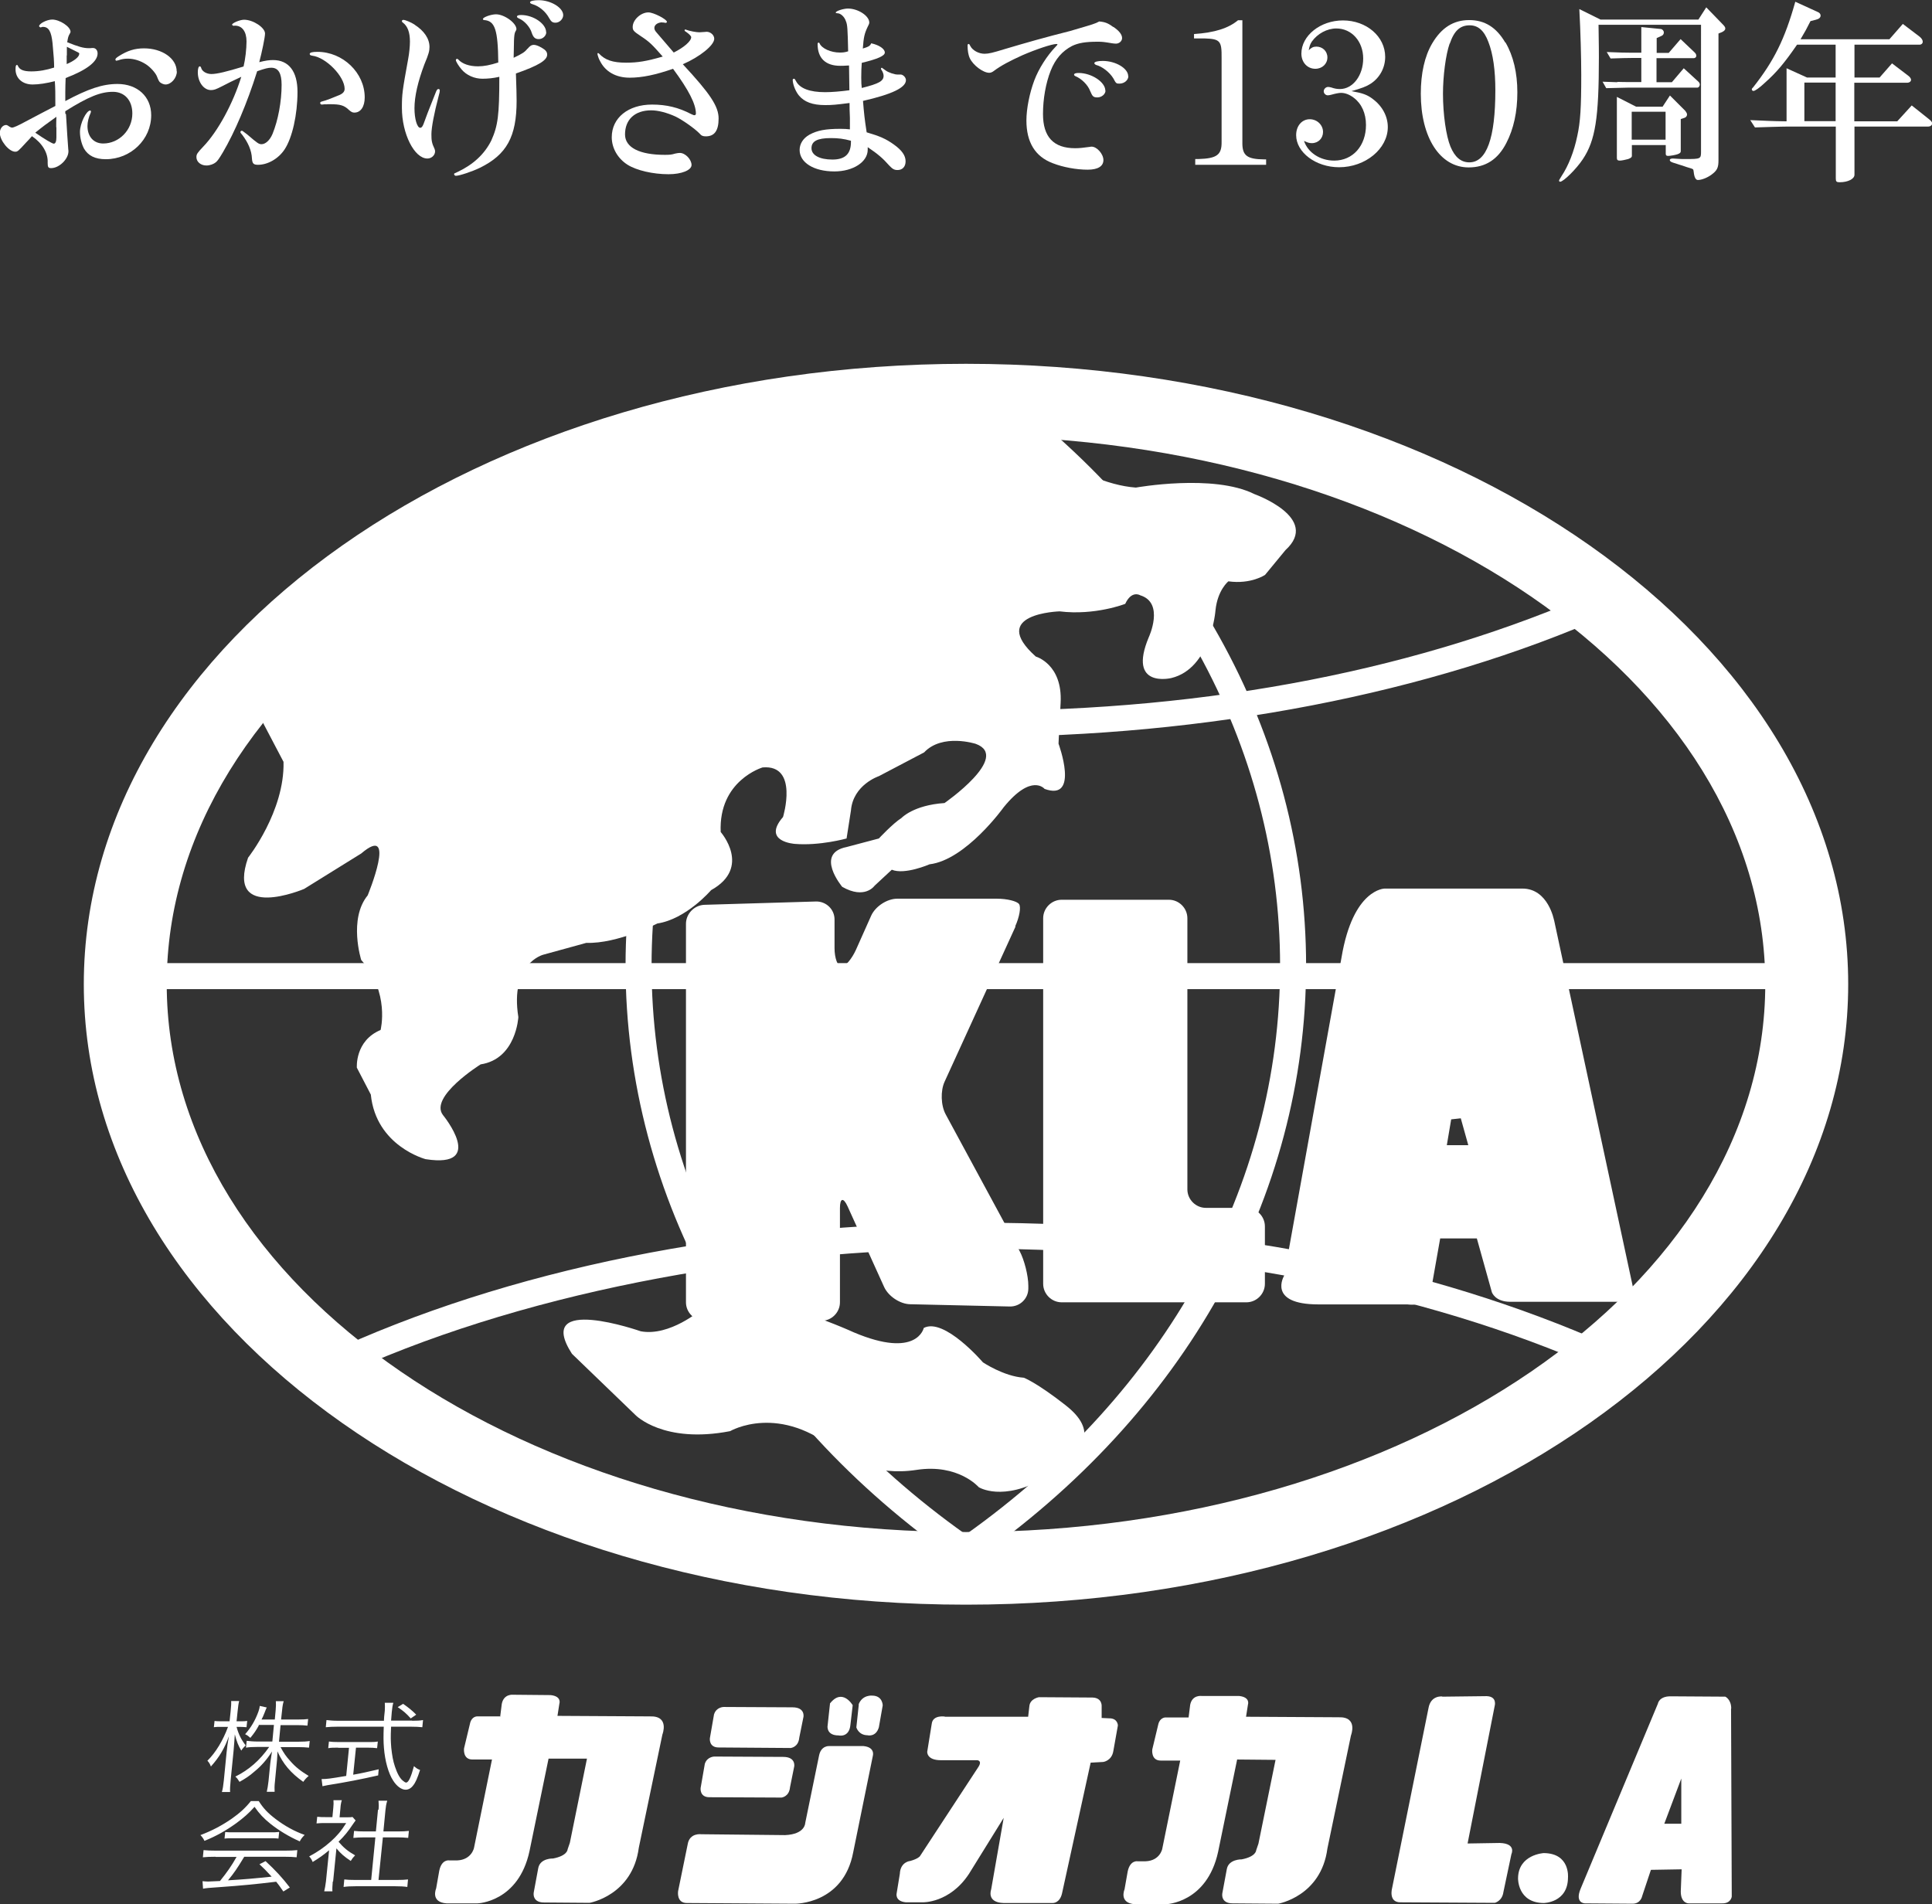 <?xml version="1.0" encoding="UTF-8"?>
<svg id="_レイヤー_1" data-name="レイヤー 1" xmlns="http://www.w3.org/2000/svg" viewBox="0 0 110.66 109.08">
  <rect x="0" y="0" width="110.66" height="109.08" fill="#333333" stroke="none"/>
  <defs>
    <style>
      .cls-1 {
        fill-rule: evenodd;
      }

      .cls-1, .cls-2 {
        fill: #fff;
      }
    </style>
  </defs>
  <g>
    <path class="cls-1" d="M40.9,98.19l-.24,1.38s-.07.53.5.53l4.13.03s.44-.04.49-.59l.24-1.19s.11-.55-.63-.55l-3.94-.02s-.42,0-.55.42h0Z"/>
    <path class="cls-1" d="M47.54,97.59l-.14,1.29s-.07.53.63.53c0,0,.61.15.68-.61l.13-1.12s-.59-1.02-1.31-.09h0Z"/>
    <path class="cls-1" d="M49.19,97.64l-.14,1.31s.12.44.63.45c0,0,.49.13.66-.46l.22-1.25s0-.55-.59-.56c0,0-.57-.07-.79.5h0Z"/>
    <g>
      <path class="cls-1" d="M28.67,98.32h-1.34s-.3-.01-.4.37l-.35,1.46s-.09.64.48.64h1.12l-1.03,5.06s-.13.68-.96.72h-.45s-.44-.09-.58.59l-.18,1.02s-.34.78.59.85h1.78s2.35-.06,2.98-3l1.09-5.29h2.2l-.98,4.82-.13.38s0,.36-.83.52c0,0-.74-.03-.85.55l-.26,1.4s-.11.57.59.57l2.61.02s2.46-.42,2.82-3.16l1.35-6.48s.43-1.08-.71-1.04l-5.3-.03.11-.7s.15-.42-.5-.49l-2.14-.02s-.55-.07-.66.53l-.09.72h.02,0Z"/>
      <path class="cls-1" d="M40.37,101.04l-.24,1.38s-.07.53.5.53l4.13.02s.44-.04.49-.59l.24-1.19s.11-.55-.63-.55l-3.94-.02s-.42,0-.55.42Z"/>
      <path class="cls-1" d="M40.16,105.07s-.66-.09-.77.57l-.55,2.69s-.11.68.5.68l6.19.04s2.78.04,3.34-2.95l1.12-5.5s.17-.51-.53-.58h-1.97s-.47-.04-.58.56l-.79,3.85s0,.64-1.15.69l-4.83-.05h.02Z"/>
      <path class="cls-1" d="M54.12,98.33s-.68-.11-.75.4l-.26,1.61s-.05.49.78.49h2.08s.3.01.08.37l-3.36,5.13s-.11.15-.55.27c0,0-.57.04-.6.74l-.18,1.1s-.13.47.53.53h.95s1.55.06,2.66-1.63l1.99-3.21-.72,4.11s-.28.74.71.77h2.82s.4.02.53-.55l1.64-7.49.72-.04s.49-.06.58-.63l.26-1.46s0-.42-.51-.41l-.42-.02v-.66s.05-.49-.52-.51l-3.07-.02s-.51.08-.55.51l-.07.61h-4.77Z"/>
      <path class="cls-1" d="M82.61,97.18s-.66-.09-.79.67l-2.08,10.29s-.24.84.48.83l5.4.03s.42-.1.49-.61l.46-2.18s.3-.61-.67-.64l-1.84.03,1.55-7.87s.17-.55-.46-.57l-2.54.03h0Z"/>
      <path class="cls-1" d="M88.42,106.15s-1.46.08-1.47,1.45c0,0-.03,1.4,1.47,1.41,0,0,1.38-.01,1.39-1.45,0,0,.14-1.4-1.39-1.41Z"/>
      <path class="cls-1" d="M99.16,97.87c0-.53-.34-.68-.34-.68l-3.14-.02c-.66,0-.72.42-.72.42l-4.43,10.61c-.34.83.25.83.25.83l2.73.02c.47,0,.55-.44.55-.44l.5-1.5,1.76-.03-.05,1.27c0,.68.44.68.44.68h1.93c.51.01.55-.39.55-.39l-.04-10.76h0ZM95.33,104.46l.97-2.58v2.59h-.97Z"/>
      <path class="cls-1" d="M68.09,98.38h-1.34s-.3,0-.4.37l-.35,1.46s-.09.64.48.64h1.12l-1.03,5.06s-.13.68-.96.71h-.44s-.44-.09-.58.59l-.18,1.02s-.34.78.59.85h1.78s2.35-.06,2.99-3l1.09-5.29,2.2.02-.98,4.8-.13.38s0,.36-.83.52c0,0-.74-.02-.85.55l-.26,1.4s-.11.57.59.57l2.61.02s2.46-.42,2.82-3.16l1.35-6.48s.43-1.08-.71-1.04l-5.3-.03.11-.7s.15-.42-.51-.49h-2.14s-.55-.08-.66.51l-.09.72h.01Z"/>
      <g>
        <path class="cls-2" d="M13.55,98.92c.11.41.26.72.52,1.06-.11.11-.19.2-.25.3-.17-.29-.26-.5-.37-.93-.02.29-.04.6-.07.93l-.17,1.71c-.03.32-.04.5-.03.66h-.47c.05-.17.08-.37.11-.66l.16-1.62c.03-.29.06-.53.13-.91-.25.7-.56,1.21-1.03,1.73-.06-.16-.1-.22-.2-.33.47-.46.9-1.17,1.18-1.94h-.36c-.19,0-.34,0-.45.02l.04-.36c.11.02.23.02.44.02h.42l.06-.57c.03-.32.04-.46.03-.59h.46c-.04.14-.06.3-.09.59l-.06.57h.21c.18,0,.28,0,.4-.02l-.04.36c-.12-.01-.25-.02-.39-.02,0,0-.18,0-.18,0ZM14.83,98.83c-.16.29-.27.45-.49.72-.11-.1-.16-.14-.3-.21.33-.37.58-.79.76-1.29.05-.14.07-.23.08-.33l.4.09c-.03.05-.04.08-.13.31-.05.13-.11.27-.17.38h.76l.05-.54c.02-.23.02-.37.01-.51h.45c-.04.13-.07.27-.09.5l-.06.55h.93c.3,0,.47-.01.62-.03l-.04.38c-.16-.02-.34-.03-.61-.03h-.93l-.09.95h1.14c.25,0,.43-.01.62-.04l-.04.38c-.2-.02-.39-.03-.62-.03h-1.01c.18.34.32.54.55.79.31.36.63.6,1.06.86-.15.13-.21.2-.31.34-.72-.51-1.16-1.03-1.48-1.75,0,.08,0,.18-.01.3,0,.1-.02.25-.03.38l-.1,1.04c-.03.26-.03.44-.02.6h-.45c.04-.17.07-.35.1-.61l.1-1.01c0-.05.04-.28.1-.69-.29.46-.6.82-1.03,1.17-.26.23-.49.38-.83.57-.09-.14-.15-.23-.24-.3.78-.39,1.4-.93,1.94-1.7h-.69c-.25,0-.46.01-.64.04l.04-.39c.18.02.36.04.63.04h.84l.09-.95h-.89l.03.02h0Z"/>
        <path class="cls-2" d="M19.37,100.11c-.24,0-.41,0-.57.03l.04-.38c.15.02.3.03.58.03h1.65c.27,0,.41,0,.57-.03l-.04.38c-.16-.02-.32-.03-.56-.03h-.65l-.16,1.55c.48-.08.76-.15,1.46-.31l-.03.35c-.96.22-1.83.39-2.9.56-.09.02-.21.04-.29.06l-.05-.41c.3,0,.46-.02,1.41-.18l.16-1.61h-.62,0ZM23.61,98.57c.27,0,.46-.01.62-.04l-.04.41c-.18-.02-.39-.03-.65-.03h-1.14c-.03.65-.02.79.01,1.2.05.46.1.75.21,1.08.13.39.27.66.45.81.08.07.15.11.19.11.14,0,.28-.31.45-.94.13.11.19.16.35.22-.16.49-.26.72-.4.89-.12.16-.27.24-.43.24-.23,0-.5-.19-.71-.52-.27-.41-.47-1.12-.53-1.88-.03-.36-.03-.67-.01-1.21h-2.66c-.26,0-.44.01-.66.03l.04-.41c.18.02.37.04.65.04h2.64c0-.12.02-.31.05-.58.01-.16.01-.31,0-.45h.49c-.04.12-.07.3-.09.53-.01.12-.02.23-.04.49h1.21ZM23.52,98.43c-.25-.28-.41-.42-.74-.64l.31-.19c.34.24.5.37.75.62l-.32.22h0Z"/>
        <path class="cls-2" d="M14.82,103.17c.26.41.51.68.97,1.03.51.39,1.09.71,1.66.91-.14.14-.21.23-.28.37-.61-.27-1.19-.62-1.67-1-.39-.31-.66-.6-.92-.98-.35.39-.62.62-1.05.94-.6.43-1.15.74-1.82,1.01-.05-.12-.14-.24-.23-.33.68-.26,1.21-.54,1.78-.93.47-.33.79-.62,1.11-1.02,0,0,.45,0,.45,0ZM12.35,106.36c-.31,0-.53.01-.73.03l.04-.41c.19.02.4.03.72.03h3.92c.32,0,.53-.01.73-.03l-.04.41c-.19-.02-.41-.03-.72-.03h-2.28c-.42.69-.56.9-.93,1.35.88-.05,1.55-.11,2.5-.21-.34-.37-.45-.48-.7-.71l.35-.18c.58.54.97.96,1.39,1.51l-.37.23c-.22-.32-.29-.41-.41-.56-1.15.14-2.11.23-3.11.3-.79.05-.92.07-1.08.1l-.03-.43c.11.01.23.02.32.02.07,0,.29-.01.68-.03.41-.51.65-.85.95-1.38h-1.2ZM12.9,104.94c.13.02.26.02.5.02h2.05c.25,0,.39,0,.54-.02l-.04.38c-.13-.02-.3-.02-.53-.02h-2.06c-.19,0-.37,0-.5.02,0,0,.04-.38.04-.38Z"/>
        <path class="cls-2" d="M19.06,107.78c-.02.24-.03.41-.02.56h-.47c.04-.17.07-.33.1-.57l.18-1.78c-.34.28-.52.41-.94.67-.06-.14-.1-.21-.2-.32.47-.25.85-.51,1.23-.85.36-.32.6-.6.89-1.06h-1.19c-.19,0-.33,0-.51.02l.04-.38c.17.02.31.02.49.02h.38l.05-.53c.02-.16.02-.31.01-.44h.48c-.04.12-.07.27-.08.45l-.05.53h.37c.19,0,.29,0,.37-.02l.18.2c-.05.06-.09.13-.18.25-.23.35-.46.64-.8.97.29.34.53.54.95.78-.11.11-.17.19-.25.32-.38-.25-.59-.44-.82-.72l-.19,1.9s-.02,0-.02,0ZM21.68,103.67c.02-.19.02-.3,0-.52h.5c-.06.2-.08.33-.1.52l-.12,1.24h.83c.27,0,.45-.01.63-.03l-.04.4c-.19-.02-.4-.03-.62-.03h-.83l-.25,2.44h1c.33,0,.52-.01.69-.03l-.04.43c-.21-.03-.4-.04-.68-.04h-2.29c-.28,0-.48.01-.68.04l.04-.43c.16.02.35.03.68.03h.86l.24-2.44h-.63c-.22,0-.43.01-.63.03l.04-.4c.16.02.35.03.62.03h.63l.12-1.24h.03Z"/>
      </g>
    </g>
  </g>
  <g>
    <path class="cls-1" d="M55.33,20.84c-27.91,0-50.53,15.91-50.53,35.54s22.62,35.54,50.53,35.54,50.53-15.91,50.53-35.54-22.62-35.54-50.53-35.54ZM55.33,87.76c-25.29,0-45.78-14.05-45.78-31.39s20.5-31.39,45.78-31.39,45.78,14.05,45.78,31.39-20.5,31.39-45.78,31.39Z"/>
    <path class="cls-2" d="M55.32,89.73l-.43-.3c-12.11-8.41-19.06-20.85-19.06-34.11s6.95-25.69,19.06-34.11l.43-.3.43.3c12.11,8.41,19.06,20.85,19.06,34.11s-6.95,25.69-19.06,34.11l-.43.3ZM55.32,22.74c-11.44,8.12-18,19.97-18,32.58s6.55,24.46,18,32.58c11.44-8.13,18-19.97,18-32.58s-6.55-24.46-18-32.58Z"/>
    <path class="cls-2" d="M19.25,78.94l-.63-1.35c10.38-4.87,23.64-7.55,37.35-7.55s25.96,2.48,36.13,6.99l-.61,1.36c-9.98-4.43-22.6-6.86-35.52-6.86s-26.53,2.63-36.72,7.41Z"/>
    <path class="cls-2" d="M55.97,42.21c-13.71,0-26.97-2.68-37.35-7.55l.63-1.35c10.18,4.78,23.22,7.41,36.72,7.41s25.54-2.44,35.52-6.86l.61,1.36c-10.17,4.51-23,6.99-36.13,6.99Z"/>
    <rect class="cls-2" x="7" y="55.17" width="96.15" height="1.49"/>
    <path class="cls-1" d="M89.01,52.71s-.33-1.81-1.81-1.81h-7.89s-1.81,0-2.47,3.94l-3.29,18.24s-.99,1.64,1.97,1.64h5.1s1.38.23,1.38-1.01l.49-2.77h2.1l.86,3.08s.18.55,1.05.55h7.21l-4.7-21.88v.02ZM82.87,65.6l.25-1.48.55-.06.43,1.54h-1.23Z"/>
    <path class="cls-1" d="M69.07,69.19c-.58,0-1.06-.48-1.06-1.06v-15.53c0-.58-.48-1.06-1.06-1.06h-6.14c-.58,0-1.06.48-1.06,1.06v20.94c0,.58.48,1.06,1.06,1.06h10.58c.58,0,1.06-.48,1.06-1.06v-3.29c0-.58-.48-1.06-1.06-1.06,0,0-2.32,0-2.32,0Z"/>
    <path class="cls-1" d="M58.15,53.06c.24-.53.34-1.1.22-1.27s-.69-.31-1.27-.31h-5.71c-.58,0-1.25.44-1.49.97l-.87,1.95c-.24.53-.61.97-.83.97s-.4-.48-.4-1.06v-1.64c0-.58-.48-1.04-1.06-1.03l-6.39.19c-.58.02-1.06.51-1.06,1.09v21.68c0,.58.48,1.06,1.06,1.06h6.7c.58,0,1.06-.48,1.06-1.06v-5.4c0-.58.2-.62.44-.09l2.09,4.61c.24.53.91.98,1.49.99l5.71.13c.58.01,1.06-.45,1.06-1.03v-.16c0-.58-.23-1.48-.5-1.99l-4.23-7.82c-.28-.51-.31-1.36-.06-1.89l4.05-8.86v-.03Z"/>
    <path class="cls-1" d="M57.85,24.36s3.88,3.33,7.21,3.57c0,0,4.44-.8,6.78.37,0,0,3.82,1.36,1.79,3.21l-1.17,1.42s-.8.55-2.1.37c0,0-.62.49-.74,1.66,0,0-.25,3.33-2.53,3.88,0,0-2.53.62-1.29-2.34,0,0,.92-1.97-.49-2.4,0,0-.49-.31-.86.49,0,0-1.73.68-3.76.43,0,0-4.13.12-1.36,2.59,0,0,1.54.43,1.42,2.65s-.12,2.34-.12,2.34c0,0,1.23,3.33-.8,2.59,0,0-.74-.92-2.34,1.05,0,0-2.16,3.02-4.25,3.27,0,0-1.42.62-2.16.31l-.99.92s-.55.8-1.85.06c0,0-1.6-1.91.25-2.28l1.85-.49s.8-.86,1.29-1.17c0,0,.68-.74,2.47-.86,0,0,3.82-2.65,1.79-3.39,0,0-1.91-.62-2.96.49l-2.59,1.36s-1.48.49-1.6,1.97l-.25,1.6s-1.54.43-2.96.31c0,0-1.91-.12-.68-1.54,0,0,.92-3.02-1.17-2.84,0,0-2.53.74-2.4,3.7,0,0,1.79,2.03-.55,3.33,0,0-1.42,1.66-3.08,1.91,0,0-2.28,1.17-4.07,1.11l-2.47.68s-1.91.49-1.42,3.57c0,0-.12,2.4-2.16,2.71,0,0-2.96,1.85-2.16,2.9,0,0,2.53,3.08-.99,2.53,0,0-2.84-.74-3.14-3.7l-.8-1.54s-.12-1.54,1.36-2.16c0,0,.55-2.16-1.11-4.01,0,0-.74-2.34.37-3.7,0,0,1.73-4.19-.37-2.4l-3.27,2.03s-4.5,1.91-3.21-1.79c0,0,2.1-2.65,2.03-5.49l-1.36-2.59,10.6-10.17,21.51-7.4,10.85.86v.02Z"/>
    <path class="cls-1" d="M61.05,80.51c1.78,1.39,1.29,2.71-1.17,4.13s-3.82.55-3.82.55c0,0-1.17-1.36-3.57-.99s-3.99-.68-3.99-.68l-.45-.31c-3.39-2.9-6.23-1.23-6.23-1.23-3.82.74-5.42-.92-5.42-.92l-3.64-3.51c-2.22-3.45,3.94-1.29,3.94-1.29,1.66.31,3.45-1.23,3.45-1.23,1.97-1.85,8.75,1.29,8.75,1.29,3.64,1.54,4.01-.25,4.01-.25,1.17-.62,3.39,1.97,3.39,1.97,0,0,1.19.8,2.34.88,0,0,.7.25,2.4,1.58h0Z"/>
  </g>
  <g>
    <path class="cls-2" d="M3.78,6.54c.07,1.12.08,1.39.13,2.01.01.06.01.1.01.12,0,.44-.53.96-.99.96-.17,0-.2-.06-.2-.31.03-.55-.3-1.11-.9-1.52-.13.14-.14.17-.35.38-.43.47-.47.51-.61.51-.36,0-.88-.64-.88-1.08,0-.25.17-.45.36-.45q.07,0,.2.1s.09.05.14.05q.14,0,.8-.36c.8-.42,1.19-.63,1.68-.88,0-.75,0-.98-.03-1.42-.47.12-.92.19-1.27.19-.58,0-.98-.35-.98-.87,0-.18.02-.25.08-.25.02,0,.04.01.05.04.09.23.32.33.77.33s.87-.08,1.31-.22c0-.32-.02-.66-.09-1.39-.07-.68-.22-.94-.55-.94-.04,0-.06,0-.12.03h-.02s-.08-.03-.08-.07c0-.15.45-.38.75-.38.43,0,1.05.41,1.05.7,0,.03-.01.06-.06.14-.07.12-.09.21-.13.46.63.25.92.34,1.23.34h.08c.09-.01.14-.01.17-.01.15,0,.26.13.26.31,0,.47-.62.95-1.83,1.41-.01.3-.02.52-.02.81v.51c1.31-.7,2.13-.98,2.99-.98,1.14,0,1.93.72,1.93,1.79,0,1.39-1.17,2.52-2.6,2.52-.61,0-1.01-.2-1.25-.61-.14-.27-.23-.62-.23-.96,0-.47.36-1.22.59-1.22.02,0,.04.03.04.06s-.01.04-.02.08c-.11.24-.18.52-.18.75,0,.6.35,1,.9,1,.91,0,1.67-.77,1.67-1.72,0-.75-.44-1.24-1.11-1.24-.7,0-1.39.27-2.73,1.11v.14ZM3.22,7.28c0-.19,0-.3.01-.59-.58.41-.79.57-1.21.91.56.39.98.63,1.06.63.1,0,.15-.14.15-.36v-.58ZM3.82,3.17v.5c.43-.18.72-.41.72-.59,0-.04-.01-.05-.07-.08-.24-.12-.45-.23-.64-.32v.5ZM10.13,4.09c0,.37-.32.75-.65.75-.1,0-.24-.06-.32-.13q-.07-.06-.17-.33c-.08-.2-.36-.52-.62-.69-.32-.21-.69-.33-1.05-.33-.19,0-.37.03-.53.09q-.11.03-.13.03s-.05-.02-.05-.07.05-.1.19-.19c.5-.32.92-.45,1.45-.45,1.04,0,1.87.58,1.87,1.32Z"/>
    <path class="cls-2" d="M13.35,1.46s-.06-.02-.06-.04c0-.1.45-.29.69-.29.52,0,1.2.45,1.2.79,0,.22-.18,1.07-.33,1.64.36-.09.56-.12.79-.12.9,0,1.4.65,1.4,1.82,0,1.3-.3,2.64-.74,3.3-.35.53-.96.88-1.52.88-.26,0-.33-.07-.35-.37-.02-.44-.21-.89-.55-1.34-.09-.1-.11-.13-.11-.17s.04-.07.08-.07.03,0,.32.22c.59.51.66.55.81.55.23,0,.48-.23.63-.59.32-.78.52-1.86.52-2.81,0-.67-.19-.98-.59-.98-.18,0-.35.04-.81.2-.58,1.85-1.29,3.5-1.96,4.64-.22.37-.3.48-.4.57-.13.11-.34.19-.55.19-.32,0-.57-.21-.57-.48,0-.17.06-.25.39-.6.84-.87,1.71-2.48,2.18-4-.58.27-.65.31-1.1.54-.37.19-.47.22-.64.22-.41,0-.75-.46-.75-1.02,0-.19.04-.34.11-.34.03,0,.06.02.08.08.05.21.31.36.59.36.31,0,.86-.13,1.84-.43.1-.4.17-1.01.17-1.44,0-.56-.25-.9-.66-.9-.02,0-.04,0-.08.01h-.02ZM18.65,5.97c-.1.01-.18.02-.22.02-.05,0-.09-.04-.09-.09s.03-.07.11-.09c.22-.05.67-.23,1-.37.2-.09.29-.2.29-.35,0-.71-1.07-1.81-1.86-1.9-.1-.02-.14-.04-.14-.1,0-.08.14-.12.44-.12,1.46,0,2.71,1.2,2.71,2.61,0,.53-.23.87-.59.87-.11,0-.17-.03-.3-.14-.29-.28-.51-.34-1.09-.34-.13,0-.2,0-.25.01Z"/>
    <path class="cls-2" d="M23.74,1.41c.55.35.86.8.86,1.28,0,.22-.04.4-.29.99-.38,1.01-.57,1.85-.57,2.52,0,.61.15,1.12.33,1.12.08,0,.13-.07.19-.22.12-.35.33-.88.47-1.23.1-.26.18-.45.21-.53.07-.19.11-.24.17-.24s.08.03.08.09-.01.11-.07.33c-.25.95-.41,1.78-.41,2.17,0,.36.02.5.18.84.02.04.03.1.03.14,0,.22-.2.41-.44.41-.75,0-1.46-1.42-1.46-2.9,0-.79.02-.94.36-2.81.06-.31.1-.73.1-.98,0-.54-.13-.89-.41-1.1-.03-.02-.05-.04-.05-.08s.03-.07.08-.07c.09-.01.43.13.65.27ZM30.22,2.79c.12-.15.22-.22.36-.22.1,0,.25.05.44.16.23.13.32.24.32.4,0,.32-.48.62-1.79,1.08.03.92.04,1.18.04,1.57,0,2.05-.57,3.08-2.1,3.83-.45.22-1.18.46-1.38.46-.04,0-.1-.04-.1-.09s0-.04.22-.14c.88-.42,1.52-1.01,1.91-1.79.38-.85.46-1.44.46-3.65-.34.08-.67.11-.97.11-.46,0-.91-.2-1.19-.53-.18-.21-.33-.46-.33-.54,0-.03.03-.07.07-.07.02,0,.04.01.07.04.23.25.63.39,1.13.39.34,0,.69-.07,1.16-.22-.02-1.88-.19-2.38-.8-2.43-.04,0-.08-.02-.08-.06,0-.1.46-.27.75-.27.48,0,1.17.5,1.17.85,0,.03-.01.06-.06.14s-.07.26-.08.51c-.01.42-.01.74-.02.99.51-.24.64-.33.79-.52ZM31.29,1.84c0,.21-.2.4-.43.4-.2,0-.31-.09-.4-.35-.09-.33-.42-.7-.73-.83-.09-.04-.12-.07-.12-.11,0-.06.09-.09.24-.09.7,0,1.43.5,1.43.98ZM32.26.86c0,.23-.21.44-.44.44-.18,0-.25-.06-.37-.27-.2-.37-.57-.68-.95-.79-.11-.03-.14-.07-.14-.11,0-.07.21-.12.49-.12.7,0,1.41.43,1.41.86Z"/>
    <path class="cls-2" d="M37.94,1.28c-.26,0-.46.14-.46.32,0,.09.04.17.15.29.39.45.56.66.96,1.12.58-.29,1-.65,1-.88,0-.06-.11-.18-.3-.31-.06-.03-.08-.06-.08-.09,0-.02.02-.04.04-.04.01,0,.02,0,.04.01.21.08.59.15.77.15t.31-.02s.08-.01.1-.01c.23,0,.44.19.44.4,0,.37-.81,1.03-1.8,1.46,1.57,1.69,2.05,2.41,2.05,3.11s-.24,1.02-.73,1.02c-.17,0-.25-.03-.37-.17-.26-.27-.95-.76-1.36-.96-.5-.23-1.01-.36-1.4-.36-.94,0-1.5.53-1.5,1.38,0,.75.83,1.17,2.28,1.17.26,0,.4-.01.58-.07.14-.03.21-.04.28-.04.31,0,.67.37.67.69,0,.3-.57.53-1.32.53-.89,0-1.83-.22-2.34-.54-.57-.36-.91-.96-.91-1.58,0-1.11.94-1.87,2.31-1.87.83,0,1.52.17,2.23.54.09.04.15.07.19.07.05,0,.09-.03.09-.09,0-.55-.41-1.35-1.31-2.57-1,.35-1.78.51-2.48.51-.79,0-1.4-.34-1.71-.97-.07-.11-.14-.35-.14-.4,0-.02.02-.04.03-.04.02,0,.04.01.06.03.35.37.78.52,1.55.52.67,0,1.16-.08,2.1-.35-.62-.7-.74-.83-1.27-1.18-.41-.27-.45-.33-.45-.52,0-.4.46-.83.9-.83.3,0,1.06.4,1.06.54,0,.03-.03.06-.08.06t-.11-.02h-.08Z"/>
    <path class="cls-2" d="M48.64,3.75c-.32.02-.4.02-.51.02-.85,0-1.3-.44-1.3-1.25,0-.04.02-.08.06-.08.02,0,.04.01.05.04.13.3.65.53,1.16.53.18,0,.29-.01.48-.07-.03-1.31-.04-1.52-.13-1.73-.08-.25-.3-.45-.48-.45-.07,0-.1-.01-.1-.04,0-.09.44-.23.7-.23.58,0,1.22.42,1.22.8,0,.04-.01.09-.08.22-.2.42-.24.61-.29,1.27.33-.1.42-.15.48-.3.46.1.78.32.78.53,0,.19-.41.37-1.32.59-.02.3-.03.46-.03.84,0,.31.01.42.03.6,1-.25,1.25-.4,1.25-.7,0-.09-.04-.21-.11-.32-.03-.03-.04-.07-.04-.09s.03-.05.05-.05t.21.15c.15.12.54.25.7.24h.14c.14-.02.33.15.33.32,0,.43-.8.81-2.46,1.19.06.73.09,1.03.21,1.8.75.22,1.1.37,1.56.7s.67.63.67.96c0,.31-.18.5-.46.5-.19,0-.29-.06-.47-.25-.38-.43-.65-.66-1.24-1.06v.15c0,.7-.84,1.24-1.91,1.24-1.18,0-1.99-.51-1.99-1.23,0-.36.21-.68.57-.88.45-.24.91-.33,1.77-.33.25,0,.35.01.54.03v-.66c-.02-.48-.02-.53-.02-.85-.78.1-1,.12-1.39.12-.74,0-1.2-.18-1.51-.55-.18-.22-.32-.56-.35-.81,0-.04,0-.08-.01-.09h0s.03-.06.06-.06c.06,0,.06.01.14.15.22.41.79.62,1.66.62.37,0,.87-.04,1.39-.11l-.02-1.44ZM48.73,8.06c-.4-.11-.71-.15-1.14-.15-.78,0-1.11.18-1.11.58s.46.65,1.2.65,1.06-.34,1.06-1.01v-.07Z"/>
    <path class="cls-2" d="M63.77,1.54c.33.22.5.44.5.64,0,.18-.17.32-.35.32-.07,0-.14-.01-.22-.02-.47-.08-.58-.09-.83-.09-.7,0-1.1.07-1.46.24-.56.29-.96.74-1.23,1.42-.28.71-.44,1.61-.44,2.48,0,1.31.6,1.96,1.84,1.96.22,0,.45-.02.87-.08.02-.01.04-.01.07-.01.31,0,.68.42.68.77s-.31.55-.9.55c-.65,0-1.41-.14-2-.37-1.01-.38-1.51-1.2-1.51-2.45,0-.67.18-1.57.45-2.29.25-.67.73-1.42,1.22-1.93.07-.07.11-.12.11-.13,0-.02-.03-.03-.06-.03-.26,0-1.18.31-1.94.64-.73.33-1.24.6-1.64.9-.1.08-.19.11-.27.11-.35,0-.92-.43-1.11-.83-.09-.19-.13-.45-.13-.73,0-.06.02-.09.06-.09.04,0,.04.01.1.12.12.24.47.44.81.44.24,0,.48-.06,1.13-.26,1.28-.38,2.33-.68,3.76-1.04,1.4-.41,1.44-.42,1.68-.55.34.03.51.1.81.32ZM63.32,5.19c0,.2-.22.39-.46.39s-.29-.06-.42-.37c-.13-.35-.5-.71-.85-.85-.03-.02-.07-.04-.07-.08,0-.07.1-.1.26-.1.74,0,1.53.52,1.53,1.01ZM64.63,4.36c0,.23-.23.43-.51.43-.18,0-.2-.01-.35-.3-.22-.36-.64-.68-.99-.77-.05-.02-.1-.07-.1-.1,0-.08.19-.13.48-.13.75,0,1.46.43,1.46.87Z"/>
    <path class="cls-2" d="M68.46,9.11h.18c1.06-.03,1.34-.24,1.33-.98V3.32c.01-.98-.08-1.09-.99-1.12h-.59v-.25c1.18-.08,1.97-.33,2.52-.79h.25v7.08c.01.68.29.88,1.24.89h.12v.31h-4.06v-.33Z"/>
    <path class="cls-2" d="M78.6,5.65c.56.4.89,1,.89,1.63,0,1.24-1.28,2.3-2.79,2.3-1.33,0-2.46-.85-2.46-1.84,0-.53.33-.91.78-.91.42,0,.76.33.76.73,0,.36-.27.64-.64.64-.14,0-.25-.03-.45-.13.22.67.92,1.13,1.73,1.13,1.07,0,1.82-.85,1.82-2.04,0-.67-.25-1.22-.7-1.56-.25-.19-.5-.28-.73-.28-.12,0-.32.04-.57.11-.08.02-.14.03-.19.03-.12,0-.23-.11-.23-.23,0-.13.12-.25.25-.25.04,0,.11.01.18.03.2.07.34.09.5.09.74,0,1.33-.78,1.33-1.75s-.65-1.72-1.54-1.72c-.53,0-1.08.3-1.4.75-.1.15-.13.25-.18.5.15-.15.26-.21.44-.21.35,0,.63.26.63.62,0,.37-.3.65-.69.65-.46,0-.8-.37-.8-.87,0-1.03,1.09-1.9,2.38-1.9,1.35,0,2.42.92,2.42,2.09,0,.62-.31,1.2-.84,1.54-.23.15-.52.26-1.09.42.67.12.89.21,1.21.44Z"/>
    <path class="cls-2" d="M86.23,2.43c.45.77.68,1.74.68,2.86s-.21,2.09-.63,2.9c-.48.94-1.19,1.4-2.16,1.4-1.64,0-2.74-1.71-2.74-4.22,0-1.17.22-2.15.65-2.88.53-.9,1.22-1.34,2.12-1.34s1.56.42,2.07,1.29ZM83.03,2.5c-.22.63-.38,1.85-.38,2.87,0,1.18.18,2.43.43,3.03.25.6.6.9,1.08.9.99,0,1.49-1.39,1.49-4.13,0-1.14-.13-2.08-.4-2.77-.24-.64-.58-.95-1.07-.95-.55,0-.89.31-1.14,1.05Z"/>
    <path class="cls-2" d="M91.56,1.42c.02,1.31.02,1.51.02,1.86,0,3.48-.2,4.76-.92,5.84-.37.56-1.11,1.29-1.3,1.29-.03,0-.06-.02-.06-.06s0-.03.14-.26c.4-.6.72-1.42.9-2.29.18-.81.23-1.63.23-3.5,0-.94-.04-2.49-.11-3.78l1.21.6h5.61l.45-.7.92.95c.13.13.17.19.17.26,0,.09-.07.15-.19.21l-.2.08v7.26c0,.44-.08.59-.42.84-.24.17-.55.29-.76.29q-.19,0-.24-.47c-.01-.08-.02-.12-.03-.13,0-.01-.03-.03-.08-.05l-.29-.09c-.15-.05-.31-.11-.46-.15-.09-.03-.2-.07-.31-.1-.13-.04-.2-.09-.2-.15,0-.06.07-.09.18-.09t.33.02c.09.01.23.01.4.01.85,0,.88-.01.88-.41V1.42h-5.89ZM92.63,4.69c.26.01.5.01.62.01h.76v-1.38h-.51c-.34,0-.61.01-1.25.03l-.22-.37c.75.03,1.05.04,1.47.04h.51v-1.47l1.11.11c.1.01.18.1.18.2,0,.08-.04.15-.12.19l-.29.13v.85h.69l.68-.79.81.77c.06.06.09.12.09.19s-.07.13-.13.13h-2.15v1.38h.88l.68-.8.83.76c.05.04.09.11.09.17,0,.1-.07.18-.14.18h-3.97c-.38.01-.44.01-1.25.03l-.21-.37.85.03ZM93.47,8.92c0,.09-.06.13-.21.19-.15.04-.37.09-.48.09-.12,0-.17-.04-.17-.15v-3.5l1.1.56h1.52l.42-.64.88.88c.05.07.1.14.1.21,0,.09-.07.17-.15.19l-.21.07v1.83c0,.1-.06.14-.2.19-.12.04-.4.09-.52.09-.1,0-.14-.03-.14-.12v-.5h-1.94v.63ZM95.4,8v-1.6h-1.94v1.6h1.94Z"/>
    <path class="cls-2" d="M100.24,6.88c1.02.04,1.18.06,2.09.07v-3.04l1.17.53h1.64v-1.88h-2.21c-.73,1.06-1.17,1.58-1.83,2.17-.34.32-.58.48-.67.48-.04,0-.09-.04-.09-.08s.01-.07.07-.12c1.2-1.52,1.82-2.77,2.42-4.91l1.27.58c.11.04.18.12.18.21,0,.12-.1.2-.27.24l-.31.08c-.24.48-.29.56-.57,1.04h5.09l.77-.88.96.73c.11.09.18.19.18.29s-.08.17-.19.17h-3.72v1.88h1.44l.71-.81.92.7c.11.08.17.17.17.24,0,.1-.1.17-.21.17h-3.04v2.21h2.46l.83-.91.98.78c.14.11.19.18.19.25,0,.1-.1.18-.23.18h-4.22v2.76c0,.24-.37.43-.85.43-.18,0-.22-.04-.22-.22v-2.97h-2.73c-.24,0-.55.01-.94.02l-.96.03-.27-.42ZM105.14,6.94v-2.21h-1.79v2.21h1.79Z"/>
  </g>
</svg>